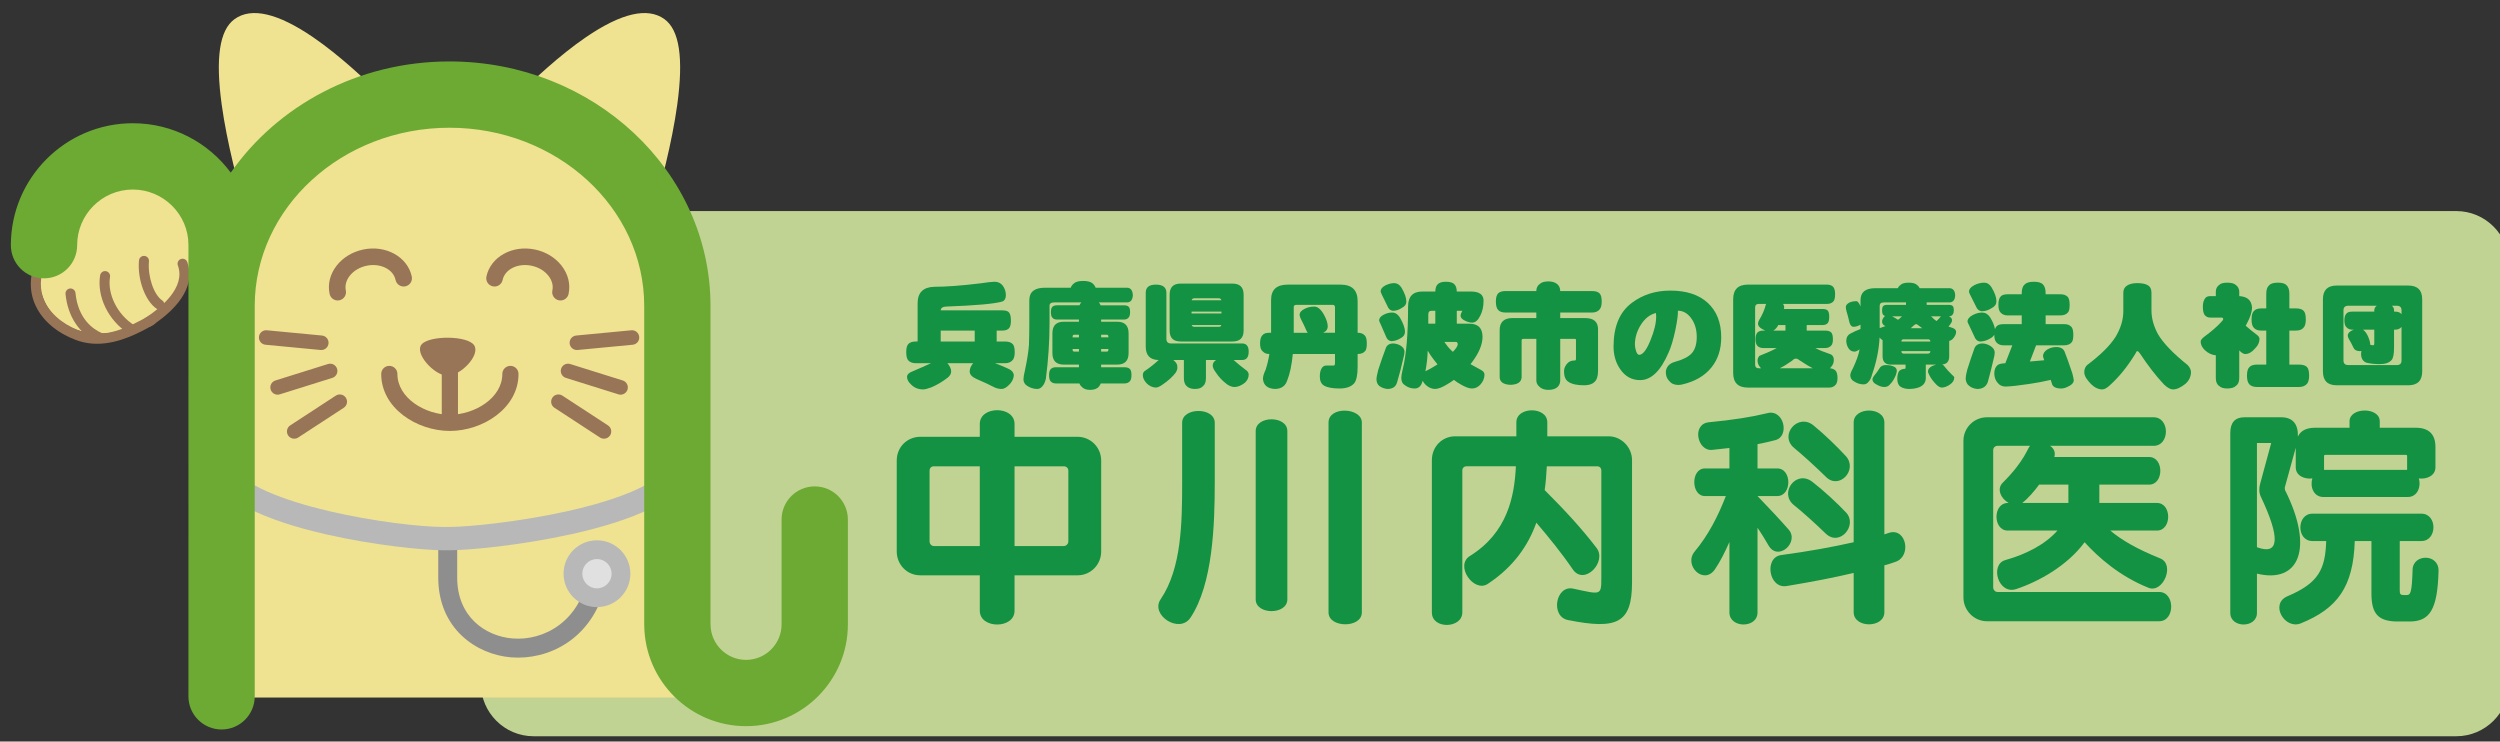 <?xml version="1.0" encoding="utf-8"?>
<!-- Generator: Adobe Illustrator 23.0.6, SVG Export Plug-In . SVG Version: 6.00 Build 0)  -->
<svg version="1.0" id="レイヤー_1" xmlns="http://www.w3.org/2000/svg" xmlns:xlink="http://www.w3.org/1999/xlink" x="0px"
	 y="0px" width="950px" height="281.773px" viewBox="0 0 950 281.773" enable-background="new 0 0 95 281.773"
	 xml:space="preserve">
<rect x="0" y="0" width="950" height="281.773" fill="#333333" stroke="none"/>
<path fill="#C1D392" d="M933.409,279.773H202.735c-11,0-20-9-20-20V100.208c0-11,9-20,20-20h730.674c11,0,20,9,20,20v159.565
	C953.409,270.773,944.409,279.773,933.409,279.773z"/>
<g id="ロゴ">
	<g id="顔">
		<g>
			<path fill="#EFE391" d="M196.957,36.055c5.584-5.572,15.528-14.953,25.629-21.87c13.451-9.206,23.507-11.538,29.882-6.923
				c5.726,4.134,7.324,14.784,4.881,32.557c-1.968,14.324-6.258,30.622-9.605,42.054L196.957,36.055z"/>
			<path fill="#EFE391" d="M93.86,81.869c-3.346-11.429-7.636-27.727-9.605-42.051c-2.438-17.773-0.842-28.423,4.883-32.557
				c6.379-4.614,16.433-2.282,29.882,6.92c10.101,6.92,20.043,16.302,25.627,21.874L93.86,81.869z"/>
			<path fill="#EFE391" d="M74.911,84.129c4.151,14.065-5.728,31.613-22.064,39.185c-16.333,7.573-32.941,2.312-37.089-11.757
				c-4.151-14.066,5.728-31.613,22.062-39.186C54.156,64.799,70.762,70.06,74.911,84.129z"/>
			<path fill="#EFE391" d="M265.762,101.735c0-26.783-38.349-65.76-85.657-65.76s-85.659,38.977-85.659,65.76l-0.169,1.004V265.07
				h180.921l-10.235-11.641v-150.69"/>
		</g>
		<g id="手">
			<path fill="#FFFFFF" stroke="#7D4E22" stroke-width="0.63" d="M32.499,94.186"/>
			<path fill="none" stroke="#7D4E22" stroke-width="3.81" stroke-linecap="round" stroke-linejoin="round" d="M32.499,94.186"/>
			<path fill="#997557" d="M36.865,130.632c-2.259,0-4.557-0.308-6.851-1.037c-2.802-0.891-12.268-4.489-16.457-13.393
				c-2.498-5.313-2.463-11.233,0.106-17.597c0.396-0.977,1.504-1.447,2.481-1.053c0.976,0.394,1.447,1.504,1.052,2.478
				c-2.156,5.34-2.219,10.236-0.194,14.549c2.807,5.966,9.158,9.792,14.165,11.386c8.813,2.796,17.742-1.597,25.423-5.94
				c0.916-0.517,2.077-0.192,2.594,0.722c0.518,0.918,0.195,2.08-0.72,2.594C53.659,126.057,45.566,130.632,36.865,130.632z"/>
			<path fill="#997557" d="M60.579,117.649c-0.368,0-0.737-0.106-1.065-0.328c-4.353-2.938-7.357-11.17-6.702-18.352
				c0.096-1.05,1.024-1.822,2.072-1.726c1.049,0.099,1.817,1.027,1.723,2.074c-0.527,5.741,1.829,12.681,5.038,14.851
				c0.873,0.587,1.103,1.769,0.514,2.644C61.791,117.358,61.189,117.649,60.579,117.649z"/>
			<path fill="#997557" d="M49.897,127.051c-0.353,0-0.706-0.096-1.024-0.302c-7.685-4.906-12.138-14.012-10.826-22.135
				c0.167-1.04,1.148-1.746,2.182-1.58c1.04,0.169,1.746,1.146,1.578,2.186c-1.058,6.562,2.774,14.268,9.116,18.319
				c0.888,0.566,1.143,1.746,0.58,2.63C51.14,126.739,50.525,127.051,49.897,127.051z"/>
			<path fill="#997557" d="M37.927,130.218c-0.255,0-0.514-0.046-0.762-0.159c-6.948-3.041-11.42-9.729-12.272-18.346
				c-0.103-1.047,0.662-1.981,1.709-2.084c1.043-0.106,1.979,0.659,2.082,1.709c0.974,9.865,6.688,13.778,10.009,15.228
				c0.962,0.424,1.401,1.547,0.981,2.511C39.36,129.794,38.663,130.218,37.927,130.218z"/>
			<path fill="#997557" d="M56.347,124.258c-0.621,0-1.232-0.308-1.597-0.864c-0.575-0.885-0.325-2.061,0.558-2.637
				c5.895-3.839,15.331-11.525,12.28-19.886c-0.361-0.987,0.146-2.08,1.135-2.441c0.991-0.361,2.082,0.149,2.443,1.133
				c2.933,8.036-1.961,16.696-13.781,24.388C57.064,124.159,56.705,124.258,56.347,124.258z"/>
		</g>
		<g id="ひげ">
			<path fill="#997557" d="M122.098,133.007c-0.089,0-0.179,0-0.267-0.01l-20.943-1.994c-1.519-0.142-2.63-1.494-2.486-3.008
				c0.142-1.52,1.492-2.64,3.01-2.491l20.943,1.994c1.521,0.146,2.63,1.494,2.486,3.015
				C124.706,131.94,123.505,133.007,122.098,133.007z"/>
			<path fill="#997557" d="M105.489,149.978c-1.174,0-2.264-0.759-2.635-1.941c-0.456-1.451,0.356-3.001,1.812-3.458l19.965-6.251
				c1.456-0.454,3.003,0.354,3.46,1.809c0.456,1.454-0.356,3.008-1.81,3.462l-19.965,6.254
				C106.04,149.935,105.764,149.978,105.489,149.978z"/>
			<path fill="#997557" d="M111.801,166.71c-0.901,0-1.784-0.434-2.314-1.249c-0.833-1.275-0.476-2.988,0.802-3.823l17.315-11.3
				c1.274-0.835,2.988-0.477,3.82,0.799c0.836,1.279,0.474,2.991-0.8,3.823l-17.317,11.303
				C112.843,166.571,112.318,166.71,111.801,166.71z"/>
			<path fill="#997557" d="M219.213,133.007c-1.404,0-2.61-1.066-2.744-2.494c-0.144-1.521,0.967-2.869,2.486-3.015l20.941-1.994
				c1.525-0.146,2.867,0.971,3.011,2.491c0.144,1.514-0.969,2.865-2.486,3.008l-20.944,1.994
				C219.388,133.007,219.302,133.007,219.213,133.007z"/>
			<path fill="#997557" d="M235.821,149.978c-0.273,0-0.552-0.043-0.825-0.129l-19.967-6.251c-1.454-0.457-2.266-2.007-1.809-3.462
				c0.456-1.454,2.003-2.266,3.46-1.809l19.965,6.251c1.454,0.457,2.266,2.007,1.81,3.458
				C238.083,149.219,236.995,149.978,235.821,149.978z"/>
			<path fill="#997557" d="M229.509,166.71c-0.517,0-1.042-0.139-1.507-0.447l-17.314-11.303c-1.279-0.831-1.637-2.544-0.805-3.823
				c0.834-1.275,2.549-1.633,3.824-0.799l17.314,11.3c1.277,0.835,1.636,2.547,0.802,3.823
				C231.294,166.276,230.411,166.71,229.509,166.71z"/>
		</g>
		<g id="目">
			<path fill="#997557" d="M128.325,114.178c-1.456,0-2.763-1.017-3.076-2.501c-0.788-3.727,0.174-7.553,2.71-10.78
				c2.403-3.057,5.969-5.214,10.036-6.075c8.61-1.822,16.896,2.786,18.478,10.259c0.358,1.699-0.729,3.372-2.433,3.73
				c-1.699,0.361-3.37-0.729-3.73-2.425c-0.861-4.078-5.802-6.503-11.011-5.403c-2.627,0.557-4.893,1.908-6.387,3.806
				c-1.361,1.732-1.895,3.717-1.497,5.585c0.358,1.706-0.73,3.372-2.432,3.733C128.76,114.154,128.54,114.178,128.325,114.178z"/>
			<path fill="#997557" d="M212.985,114.178c-0.217,0-0.437-0.023-0.654-0.07c-1.703-0.361-2.791-2.027-2.428-3.733
				c0.392-1.868-0.139-3.853-1.502-5.585c-1.491-1.898-3.761-3.253-6.387-3.806c-5.204-1.1-10.148,1.325-11.013,5.4
				c-0.359,1.699-2.031,2.786-3.73,2.428c-1.704-0.358-2.789-2.031-2.43-3.73c1.579-7.477,9.863-12.081,18.475-10.259
				c4.07,0.858,7.634,3.018,10.039,6.075c2.533,3.227,3.498,7.053,2.706,10.78C215.751,113.161,214.441,114.178,212.985,114.178z"/>
		</g>
		<g id="鼻口">
			<path fill="#997557" d="M180.188,131.221c2.437,3.76-5.23,11.664-10.209,11.551c-4.977-0.099-12.764-8.616-9.701-11.978
				C163.341,127.422,177.755,127.462,180.188,131.221z"/>
			<path fill="#997557" d="M170.951,163.755c-12.601,0-26.092-8.699-26.092-21.648c0-1.703,1.381-3.078,3.079-3.078
				c1.701,0,3.079,1.375,3.079,3.078c0,9.13,10.505,15.493,19.934,15.493c9.428,0,19.932-6.363,19.932-15.493
				c0-1.703,1.376-3.078,3.076-3.078c1.699,0,3.081,1.375,3.081,3.078C197.039,155.056,183.549,163.755,170.951,163.755z"/>
			<path fill="#997557" d="M170.951,161.549c-1.701,0-3.079-1.375-3.079-3.077v-26.455c0-1.696,1.378-3.074,3.079-3.074
				c1.698,0,3.079,1.378,3.079,3.074v26.455C174.03,160.174,172.652,161.549,170.951,161.549z"/>
		</g>
	</g>
	<g id="聴診器_1_">
		<g>
			<path fill="#8E8E8E" d="M196.872,249.901c-0.873,0-1.736-0.033-2.592-0.103c-13.365-1.063-27.748-11.005-27.748-30.327v-13.854
				h7.2v13.854c0,14.831,10.607,22.311,21.12,23.149c11.796,0.938,25.837-6.433,28.782-24.828l7.109,1.136
				C227.286,240.529,211.257,249.901,196.872,249.901z"/>
			<path fill="#B8B8B8" d="M170.573,209.105h-1.921c-7.634,0-26.601-1.885-44.862-6.075c-23.923-5.486-38.748-12.952-44.062-22.185
				l7.681-4.419c8.995,15.626,63.886,23.815,81.243,23.815h1.918c7.195,0,26.284-1.862,44.426-5.86
				c29.387-6.47,37.567-14.026,39.83-17.955l7.679,4.419c-5.314,9.232-20.656,16.699-45.604,22.195
				C197.911,207.221,178.376,209.105,170.573,209.105z"/>
			<g>
				<path fill="#B8B8B8" d="M239.538,218.003c0,7.013-5.683,12.697-12.696,12.697c-7.01,0-12.692-5.684-12.692-12.697
					c0-7.01,5.683-12.691,12.692-12.691C233.855,205.313,239.538,210.994,239.538,218.003z"/>
				<path fill="#E1E0E0" d="M232.407,218.003c0,3.074-2.491,5.569-5.565,5.569c-3.073,0-5.564-2.495-5.564-5.569
					c0-3.071,2.491-5.562,5.564-5.562C229.916,212.441,232.407,214.932,232.407,218.003z"/>
			</g>
		</g>
	</g>
	<g id="_xFF4E_">
		<path id="n" fill="#6CAA33" d="M87.683,65.607c17.72-25.425,48.347-42.26,83.113-42.26c54.695,0,99.195,41.677,99.195,92.9V236.66
			c0.012,0.199,0.017,0.394,0.017,0.596c0,7.44,6.052,13.496,13.496,13.496c7.442,0,13.496-6.056,13.496-13.496v-39.832
			c0-6.957,5.64-12.595,12.596-12.595s12.596,5.638,12.596,12.595v39.832c0,21.333-17.355,38.688-38.688,38.688
			c-21.183,0-38.445-17.11-38.689-38.238c-0.012-0.215-0.017-0.431-0.017-0.649v-120.81c0-37.334-33.196-67.707-74.002-67.707
			c-40.804,0-74,30.374-74,67.707v8.61v139.751c0,6.957-5.641,12.595-12.598,12.595s-12.596-5.638-12.596-12.595l0.008-150.375
			V93.06c0-11.551-9.484-21.036-21.146-21.036c-11.658,0-21.145,9.484-21.145,21.145c0,6.96-5.637,12.598-12.595,12.598
			c-6.957,0-12.598-5.638-12.598-12.598c0-25.551,20.789-46.338,46.338-46.338c15.241,0,28.77,7.377,37.219,18.767V65.607
			L87.683,65.607z"/>
	</g>
</g>
<g>
	<path fill="#139243" d="M409.494,218.619h-23.967v13.476c0,6.963-13.205,6.963-13.205,0v-13.476h-22.61
		c-5.155,0-8.954-4.161-8.954-9.045v-34.551c0-5.245,4.071-9.043,8.954-9.043h22.61v-4.884c0-6.967,13.205-6.967,13.205,0v4.884
		h23.967c4.793,0,8.954,3.89,8.954,9.043v34.551C418.448,214.546,414.468,218.619,409.494,218.619z M372.322,177.194h-17.456
		c-0.904,0-1.628,0.637-1.628,1.629v26.953c0,0.904,0.723,1.719,1.628,1.719h17.456V177.194z M405.967,178.823
		c0-0.992-0.815-1.629-1.72-1.629h-18.72v30.302h18.72c0.905,0,1.72-0.816,1.72-1.719V178.823z"/>
	<path fill="#139243" d="M452.383,234.717c-4.251,6.331-15.465-1.086-11.305-7.055c7.958-11.759,8.139-29.211,8.139-44.405v-22.616
		c0-5.965,12.391-5.965,12.391,0v22.616C461.608,199.445,460.884,221.968,452.383,234.717z M477.164,227.754V163.81
		c0-5.971,12.029-5.971,12.029,0v63.944C489.193,233.721,477.164,233.721,477.164,227.754z M504.84,232.729v-72.176
		c0-6.329,12.661-5.7,12.661,0v72.176C517.501,238.783,504.84,238.695,504.84,232.729z"/>
	<path fill="#139243" d="M595.842,235.621c-6.782-1.355-4.702-13.386,1.99-11.939c10.491,2.265,10.672,2.714,10.672-4.071v-40.788
		c0-0.992-0.633-1.629-1.628-1.629h-19.084c-0.181,3.074-0.361,5.971-0.814,9.047c7.416,7.416,13.928,14.38,19.716,21.978
		c4.071,5.333-4.702,14.47-9.043,8.137c-4.251-6.241-9.134-12.21-13.838-17.729c-3.075,8.596-8.592,16.735-18.45,23.247
		c-5.336,3.525-12.753-7.055-6.693-10.672c14.2-8.863,16.822-22.612,17.365-34.008h-18.722c-0.994,0-1.628,0.637-1.628,1.629v53.906
		c0,6.147-11.575,6.51-11.575,0v-57.886c0-5.245,4.07-9.043,8.772-9.043h23.334v-5.333c0-6.063,11.758-6.063,11.758,0v5.333h23.334
		c4.702,0,8.863,4.071,8.863,9.043v46.488C620.172,236.887,614.384,239.332,595.842,235.621z"/>
	<path fill="#139243" d="M672.014,207.223c-1.446-2.533-2.714-4.524-4.159-6.694v32.2c0,6.147-10.674,6.055-10.674,0v-26.772
		c-1.721,3.888-3.529,7.504-5.515,10.4c-4.253,6.147-12.031-1.537-7.689-6.782c5.157-6.151,8.862-13.386,11.846-21.076h-7.96
		c-5.333,0-5.426-10.492,0-10.492h9.318v-7.772c-2.17,0.269-4.253,0.451-6.6,0.723c-5.612,0.537-7.782-9.768-1.271-10.49
		c9.319-0.91,16.28-1.994,22.161-3.441c6.419-1.81,8.774,8.774,3.164,10.222c-2.347,0.631-4.43,1.084-6.78,1.539v9.219h7.504
		c5.612,0,5.612,10.492,0,10.492h-7.504c4.521,4.704,8.774,9.229,11.845,12.757C683.865,206.049,675.632,213.552,672.014,207.223z
		 M716.062,214.819v17.816c0,6.149-11.669,6.149-11.669,0v-14.921c-7.235,1.72-15.557,3.343-25.418,4.976
		c-6.872,1.173-8.682-10.853-2.17-11.761c10.765-1.449,19.535-3.07,27.587-4.88v-45.496c0-6.061,11.669-6.061,11.669,0v42.509
		c0.723-0.182,1.173-0.455,1.897-0.631c6.512-1.902,8.594,9.131,2.17,11.121C718.771,214.005,717.598,214.458,716.062,214.819z
		 M693.809,202.794c-4.43-4.255-8.41-7.87-12.115-10.853c-5.789-4.616,0.812-13.572,6.962-8.868
		c4.253,3.255,9.318,7.959,12.843,11.671C706.02,199.537,699.147,207.858,693.809,202.794z M693.902,181.262
		c-4.249-4.155-8.322-7.864-12.121-11.029c-5.876-4.888,1.448-13.386,7.324-8.594c4.434,3.618,9.044,8.139,12.3,11.667
		C706.109,178.46,698.966,186.241,693.902,181.262z"/>
	<path fill="#139243" d="M816.558,223.413c-10.941-4.341-19.173-11.576-24.414-17.364c-6.425,8.77-17.277,14.921-26.049,17.814
		c-6.785,2.171-10.04-9.316-4.072-11.033c7.779-2.171,15.102-5.881,19.805-11.214h-18.9c-5.7,0-5.788-10.761,0.362-10.492
		c-2.806-1.539-4.792-5.247-2.172-7.778c8.322-8.231,9.495-13.384,10.311-13.929h-12.392c-0.9,0-1.624,0.725-1.624,1.629v52.096
		c0,0.996,0.724,1.808,1.624,1.808h61.412c6.15,0,6.15,11.127,0,11.127h-65.393c-5.065,0-8.951-4.253-8.951-9.045v-59.603
		c0-4.704,3.886-8.865,8.951-8.865h63.31c6.243,0,6.243,10.853,0,10.853h-39.341c1.355,0.906,2.171,2.353,1.629,4.249h35.997
		c5.696,0,5.696,10.494,0,10.494h-18.906v6.965h21.892c5.696,0,5.696,10.492,0,10.492h-17.726
		c4.248,3.616,10.398,7.143,18.988,10.584C826.599,214.546,821.984,225.399,816.558,223.413z M785.992,184.158h-11.126
		c-1.721,2.355-4.253,5.337-6.424,6.965h17.55V184.158z"/>
	<path fill="#139243" d="M919.142,181.809c0.992,2.982-0.456,7.051-4.161,7.051H882.87c-3.793,0-5.153-4.069-4.156-7.051
		c-2.985,0.363-6.334-0.996-6.334-4.253v-7.416l-4.157,15.102c0,0.273,0,0.723,0.088,0.998
		c11.126,22.155,5.339,35.633-10.672,31.745v14.923c0,5.874-10.129,5.874-10.129,0v-68.376c0-3.98,1.809-5.971,5.425-5.971h13.929
		c4.523,0,6.512,2.804,6.332,7.329c1.084-2.263,3.255-3.347,6.604-3.347h13.023v-2.443c0-5.426,11.484-5.52,11.484,0v2.443h13.655
		c4.977,0,7.509,2.439,7.509,7.325v7.686C925.472,180.813,922.127,182.172,919.142,181.809z M857.639,168.331v39.615
		c8.503,3.169,8.953-3.437,1.448-19.263c-0.725-1.539-0.632-3.349-0.27-4.704l4.248-15.649H857.639z M916.065,236.164h-4.068
		c-8.051,0.18-10.853-2.533-10.853-10.672v-19.896h-6.335c-0.538,17.545-6.689,25.684-20.528,31.292
		c-6.15,2.445-11.846-7.415-5.065-10.312c12.03-5.065,14.378-10.398,14.74-20.98h-5.242c-6.15,0-6.061-10.4,0-10.4h41.419
		c6.149,0,6.061,10.4,0,10.4h-8.229v18.904c0,1.172,0.27,1.623,1.448,1.623h1.085c1.54,0,2.078-0.631,2.35-9.674
		c0.182-6.059,10.043-6.151,9.858,0.541C926.283,231.735,923.212,235.983,916.065,236.164z M914.707,173.127
		c0-0.092-0.269-0.275-0.363-0.275h-30.838c-0.088,0-0.363,0.182-0.363,0.275v5.425h31.563V173.127z"/>
</g>
<g>
	<path fill="#139243" d="M377.905,107.064c1.339,0,2.387,0.495,3.145,1.483c0.785,1.076,1.178,2.287,1.178,3.626
		c0,1.253-0.451,2.052-1.353,2.401c-2.912,0.872-10.03,1.513-21.354,1.922c-1.311,0.058-1.994,0.539-2.053,1.441h23.407
		c1.309,0,2.169,0.276,2.576,0.828c0.465,0.583,0.697,1.589,0.697,3.014c0,1.281-0.189,2.199-0.567,2.752
		c-0.495,0.728-1.398,1.092-2.707,1.092h-2.14v4.149h3.188c1.31,0,2.271,0.321,2.882,0.958c0.524,0.497,0.786,1.515,0.786,3.059
		c0,1.309-0.218,2.271-0.654,2.882c-0.67,0.902-1.674,1.355-3.013,1.355h-3.799c1.6,0.581,3.188,1.237,4.76,1.964
		c1.484,0.611,2.271,1.469,2.358,2.575c-0.029,1.106-0.509,2.213-1.441,3.319c-1.193,1.281-2.243,1.922-3.144,1.922
		c-0.874,0-1.733-0.174-2.576-0.525c-1.951-1.018-4.323-2.122-7.119-3.319c-1.658-0.755-2.488-1.702-2.488-2.838
		c0.028-0.96,0.393-1.906,1.091-2.838c0.088-0.088,0.175-0.174,0.262-0.261H360c0.058,0.058,0.132,0.13,0.22,0.217
		c0.815,1.078,1.223,2.038,1.223,2.882c0,0.902-0.466,1.72-1.397,2.445c-1.893,1.455-3.901,2.65-6.027,3.581
		c-1.485,0.553-2.562,0.83-3.232,0.83c-1.805,0-3.304-0.597-4.497-1.79c-1.077-0.96-1.615-1.952-1.615-2.97
		c0-0.902,0.728-1.615,2.183-2.139c2.532-1.078,4.831-2.096,6.899-3.057h-5.72c-1.223,0-2.168-0.335-2.839-1.006
		c-0.553-0.551-0.83-1.629-0.83-3.231c0-1.513,0.277-2.547,0.83-3.101c0.612-0.611,1.558-0.916,2.839-0.916h0.656v-14.499
		c0-4.077,2.109-6.173,6.332-6.289c4.454,0,10.29-0.437,17.51-1.309C375.269,107.267,377.06,107.064,377.905,107.064z
		 M357.468,129.772h12.926v-4.149h-12.926V129.772z"/>
	<path fill="#139243" d="M411.618,106.758c1.6,0,2.765,0.293,3.493,0.874c0.581,0.465,0.989,1.034,1.223,1.703h12.052
		c1.309,0.086,2.008,1.032,2.095,2.838c-0.087,1.745-0.787,2.663-2.095,2.75h-10.83c0.291,0.321,0.524,0.685,0.698,1.092h8.865
		c0.844,0,1.441,0.188,1.791,0.567c0.349,0.321,0.523,0.99,0.523,2.01c0,0.872-0.145,1.513-0.436,1.92
		c-0.408,0.611-1.034,0.918-1.878,0.918h-8.69v0.828h6.114c2.882,0,4.323,1.471,4.323,4.411v7.512c0,2.912-1.441,4.367-4.323,4.367
		h-6.114v1.004h8.865c0.961,0,1.661,0.233,2.096,0.697c0.378,0.381,0.568,1.152,0.568,2.315c0,0.96-0.16,1.673-0.482,2.14
		c-0.465,0.669-1.193,1.006-2.183,1.006h-8.995c-0.175,0.435-0.408,0.828-0.698,1.178c-0.672,0.842-1.807,1.265-3.406,1.265
		c-1.398,0-2.461-0.407-3.189-1.223c-0.408-0.349-0.684-0.756-0.83-1.221h-8.909c-0.844,0-1.499-0.251-1.964-0.744
		c-0.437-0.437-0.655-1.239-0.655-2.403c0-1.163,0.218-1.934,0.655-2.315c0.437-0.465,1.091-0.697,1.964-0.697h8.734v-1.004h-5.764
		c-2.882,0-4.323-1.455-4.323-4.367v-7.512c0-2.94,1.441-4.411,4.323-4.411h5.764v-0.828h-8.341c-0.785,0-1.368-0.233-1.746-0.699
		c-0.379-0.377-0.568-1.09-0.568-2.139c0-0.99,0.189-1.66,0.568-2.01c0.349-0.379,0.931-0.567,1.746-0.567h8.56
		c0.146-0.437,0.378-0.802,0.698-1.092H400.57c-1.165,0-1.748,0.423-1.748,1.267v6.812c0,6.812-0.465,13.799-1.397,20.96
		c-0.291,1.223-0.698,2.125-1.223,2.708c-0.582,0.758-1.267,1.136-2.052,1.136c-1.311,0-2.561-0.379-3.756-1.136
		c-0.989-0.609-1.484-1.457-1.484-2.531c0-0.73,0.188-1.864,0.568-3.407c0.844-3.958,1.352-7.205,1.527-9.736
		c0.088-2.68,0.131-5.343,0.131-7.993v-8.907c0-3.175,1.979-4.76,5.94-4.76h9.781c0.264-0.669,0.699-1.239,1.311-1.703
		C408.837,107.05,409.986,106.758,411.618,106.758z M407.599,128.199h2.402v-1.004h-1.747c-0.437,0-0.655,0.217-0.655,0.653V128.199
		z M410.001,133.614v-1.004h-2.402v0.349c0,0.437,0.219,0.655,0.655,0.655H410.001z M418.429,127.195v1.004h2.751v-0.351
		c0-0.437-0.218-0.653-0.654-0.653H418.429z M420.525,133.614c0.437,0,0.654-0.218,0.654-0.655v-0.349h-2.751v1.004H420.525z"/>
	<path fill="#139243" d="M439.215,108.156c2.679,0,4.017,1.032,4.017,3.099v17.511c0,1.164,0.582,1.748,1.748,1.748h27.03
		c1.659,0,2.489,1.034,2.489,3.1c0,2.125-0.83,3.187-2.489,3.187h-3.232c1.311,1.197,2.824,2.431,4.542,3.714
		c0.786,0.493,1.179,1.12,1.179,1.876c0,1.134-0.48,2.152-1.441,3.056c-1.397,1.076-2.723,1.616-3.974,1.616
		c-0.873,0-1.819-0.349-2.838-1.046c-1.806-1.369-3.247-2.91-4.323-4.63c-0.727-0.96-1.092-1.792-1.092-2.487
		c0-0.848,0.423-1.543,1.267-2.098h-3.843v6.812c0,1.485-0.364,2.517-1.091,3.1c-0.64,0.728-1.673,1.092-3.1,1.092
		c-1.368,0-2.417-0.365-3.145-1.092c-0.697-0.611-1.047-1.645-1.047-3.1v-6.812h-4.017c1.077,0.846,1.586,1.703,1.528,2.577
		c0.087,0.728-0.13,1.485-0.655,2.271c-1.194,1.571-2.868,3.084-5.022,4.542c-1.019,0.699-1.848,1.062-2.489,1.09
		c-1.31-0.058-2.488-0.611-3.537-1.657c-0.96-1.08-1.426-2.098-1.397-3.058c-0.029-0.551,0.145-1.032,0.524-1.441
		c2.124-1.425,3.944-2.868,5.458-4.323c-3.26-0.058-4.89-1.76-4.89-5.109v-20.437C435.373,109.189,436.653,108.156,439.215,108.156z
		 M448.647,107.762h19.695c2.823,0,4.236,1.413,4.236,4.237v13.625c0,2.766-1.413,4.149-4.236,4.149h-19.695
		c-2.794,0-4.192-1.383-4.192-4.149v-13.625C444.455,109.175,445.853,107.762,448.647,107.762z M452.797,119.116h11.354v-0.698
		h-11.354V119.116z M452.84,114.095h11.267c-0.087-0.497-0.408-0.744-0.961-0.744h-9.257
		C453.305,113.351,452.956,113.598,452.84,114.095z M463.145,124.182c0.582,0,0.902-0.22,0.961-0.655H452.84
		c0.116,0.435,0.466,0.655,1.048,0.655H463.145z"/>
	<path fill="#139243" d="M489.346,108.156h20.088c4.308,0,6.463,2.094,6.463,6.287v12.009c1.163,0,2.008,0.291,2.533,0.872
		c0.638,0.437,0.959,1.499,0.959,3.189c0,1.339-0.173,2.255-0.523,2.752c-0.611,0.844-1.601,1.265-2.969,1.265v4.848
		c0,3.173-0.453,5.283-1.355,6.333c-1.163,1.279-2.998,1.92-5.501,1.92c-2.68,0-4.645-0.365-5.896-1.092
		c-1.076-0.639-1.615-1.806-1.615-3.493c0-1.543,0.321-2.692,0.961-3.451c0.35-0.463,0.917-0.696,1.703-0.696h2.621
		c0.32,0,0.48-0.293,0.48-0.874v-3.495h-16.027c-0.408,4.165-1.106,7.484-2.095,9.959c-0.698,2.211-2.287,3.317-4.76,3.317
		c-2.795-0.146-4.294-1.427-4.498-3.844c0-0.872,0.335-2.008,1.005-3.405c0.64-1.95,1.12-3.96,1.441-6.027
		c-1.077,0-1.906-0.319-2.489-0.962c-0.699-0.523-1.048-1.541-1.048-3.054c0-1.601,0.35-2.694,1.048-3.275
		c0.466-0.525,1.296-0.786,2.489-0.786h0.655c0-0.233,0-0.453,0-0.656v-11.879C483.015,110.077,485.124,108.156,489.346,108.156z
		 M491.617,126.453h5.327c-0.203-0.233-0.364-0.495-0.48-0.788c-0.729-1.657-1.426-3.113-2.095-4.365
		c-0.292-0.583-0.466-1.122-0.524-1.615c0-0.934,0.654-1.72,1.965-2.359c1.076-0.553,2.285-0.83,3.625-0.83
		c1.281,0,2.502,1.032,3.668,3.1c0.931,1.688,1.411,3.159,1.441,4.411c0,1.046-0.51,1.82-1.528,2.313
		c-0.088,0.06-0.174,0.102-0.263,0.132h4.542v-9.606c0-0.669-0.277-1.006-0.829-1.006h-13.8c-0.699,0-1.048,0.276-1.048,0.83v9.127
		C491.617,126.03,491.617,126.249,491.617,126.453z"/>
	<path fill="#139243" d="M529.303,130.514c0.988,0,1.964,0.276,2.925,0.83c0.99,0.639,1.484,1.397,1.484,2.271
		c0,0.669-0.174,1.615-0.524,2.838c-0.553,2.564-1.325,5.532-2.314,8.909c-0.495,1.629-1.718,2.445-3.669,2.445
		c-1.164-0.116-2.183-0.497-3.056-1.136c-0.699-0.583-1.063-1.425-1.091-2.531c0-0.64,0.219-1.82,0.656-3.538
		c0.873-2.738,1.819-5.459,2.838-8.165C526.93,131.213,527.846,130.572,529.303,130.514z M528.997,118.765
		c1.164,0,2.14,0.613,2.926,1.836c1.31,2.213,1.965,4.047,1.965,5.502c0,1.048-0.539,1.85-1.615,2.403
		c-1.223,0.755-2.432,1.134-3.625,1.134c-0.991-0.146-1.675-0.802-2.053-1.964c-0.757-1.748-1.397-3.217-1.921-4.411
		c-0.35-0.669-0.553-1.164-0.611-1.485c0-0.844,0.568-1.571,1.703-2.183C526.842,119.043,527.92,118.765,528.997,118.765z
		 M529.827,107.587c1.076,0,1.994,0.581,2.751,1.748c1.223,2.095,1.834,3.842,1.834,5.239c0,1.05-0.538,1.836-1.616,2.359
		c-1.134,0.786-2.3,1.178-3.492,1.178c-0.99-0.116-1.69-0.728-2.097-1.834c-0.815-1.63-1.484-2.998-2.008-4.105
		c-0.321-0.64-0.509-1.106-0.567-1.399c0-0.9,0.595-1.673,1.79-2.313C527.585,107.878,528.72,107.587,529.827,107.587z
		 M558.867,110.774c3.259,0,4.89,1.164,4.89,3.493c0,2.126-0.408,4.004-1.223,5.634c-0.845,1.748-1.85,2.652-3.013,2.708
		c-1.048,0-2.125-0.319-3.231-0.96c-0.845-0.495-1.268-1.034-1.268-1.615c0-0.525,0.219-1.164,0.656-1.922h-2.096v4.89h4.761
		c3.347,0,5.022,1.676,5.022,5.025c0,2.852-1.34,6.069-4.017,9.65c-0.175,0.259-0.365,0.493-0.568,0.696
		c1.252,0.73,2.621,1.485,4.106,2.273c0.814,0.437,1.223,1.018,1.223,1.746c-0.03,1.367-0.54,2.605-1.529,3.712
		c-0.931,1.02-2.008,1.529-3.231,1.529c-1.078,0-2.489-0.509-4.236-1.529c-0.903-0.495-1.776-1.078-2.621-1.748
		c-0.816,0.613-1.658,1.164-2.532,1.662c-1.922,1.192-3.493,1.79-4.716,1.79c-1.397-0.058-2.65-0.669-3.756-1.836
		c-0.378-0.407-0.655-0.828-0.829-1.265c-0.059,0.174-0.117,0.319-0.175,0.437c-0.524,1.66-1.499,2.489-2.926,2.489
		c-1.34,0-2.532-0.393-3.581-1.178c-0.99-0.553-1.485-1.499-1.485-2.84c0-0.728,0.189-1.862,0.568-3.405
		c1.339-5.385,2.009-13.29,2.009-23.712c0-3.814,1.804-5.722,5.414-5.722h4.934c0.029-1.251,0.321-2.152,0.873-2.706
		c0.582-0.669,1.631-1.004,3.145-1.004c1.571,0,2.648,0.319,3.232,0.96c0.581,0.581,0.888,1.499,0.916,2.75H558.867z
		 M541.661,141.082c1.687-0.844,3.216-1.718,4.585-2.62c-0.495-0.613-0.976-1.223-1.442-1.836c-0.844-1.076-1.6-2.199-2.27-3.361
		c-0.059,1.513-0.146,2.766-0.263,3.754C542.098,138.532,541.893,139.887,541.661,141.082z M542.753,123.002h2.664v-4.89h-1.571
		c-0.728,0-1.092,0.467-1.092,1.397C542.753,120.731,542.753,121.895,542.753,123.002z M548.867,129.944
		c0.844,1.283,1.702,2.331,2.576,3.145c0.202,0.204,0.421,0.409,0.654,0.613c1.223-1.283,1.834-2.229,1.834-2.838
		c0-0.613-0.218-0.92-0.654-0.92H548.867z"/>
	<path fill="#139243" d="M572.098,110.6h11.703c0-1.164,0.436-2.066,1.311-2.708c0.727-0.639,1.818-0.96,3.274-0.96
		c1.368,0,2.46,0.321,3.275,0.96c0.816,0.641,1.224,1.543,1.224,2.708h12.096c1.338,0,2.284,0.292,2.838,0.874
		c0.552,0.525,0.83,1.557,0.83,3.101c0,1.309-0.234,2.273-0.698,2.882c-0.641,0.872-1.631,1.309-2.969,1.309h-12.096v2.098h9.432
		c3.29,0,4.934,1.413,4.934,4.235v15.851c0,2.01-0.452,3.405-1.354,4.193c-0.844,0.844-2.155,1.267-3.929,1.267
		c-2.737,0-4.746-0.453-6.027-1.355c-1.077-0.728-1.615-2.038-1.615-3.93c0-1.193,0.465-2.255,1.397-3.189
		c0.611-0.639,1.528-0.96,2.751-0.96c0.262,0,0.393-0.233,0.393-0.697v-7.163c0-0.232-0.188-0.349-0.566-0.349h-5.415v15.723
		c0,0.958-0.278,1.745-0.831,2.357c-0.757,0.872-1.979,1.309-3.668,1.309c-1.543,0-2.722-0.437-3.538-1.309
		c-0.698-0.611-1.047-1.399-1.047-2.357v-15.723h-5.023c-0.378,0-0.567,0.235-0.567,0.699v13.973
		c-0.146,1.774-1.543,2.708-4.192,2.796c-2.65-0.088-4.034-1.022-4.149-2.796v-17.992c0-3.056,1.629-4.584,4.89-4.584h9.04v-2.098
		h-11.703c-1.224,0-2.14-0.303-2.752-0.916c-0.611-0.609-0.917-1.702-0.917-3.275c0-1.513,0.306-2.562,0.917-3.145
		C569.929,110.878,570.846,110.6,572.098,110.6z"/>
	<path fill="#139243" d="M654.063,128.199c0,4.569-1.253,8.397-3.756,11.486c-2.59,3.171-6.287,5.311-11.091,6.418
		c-0.466,0.116-0.977,0.174-1.529,0.174c-1.484,0-2.635-0.523-3.449-1.571c-0.815-0.844-1.223-1.95-1.223-3.319
		c0-0.786,0.291-1.573,0.873-2.359c0.611-0.697,1.427-1.192,2.446-1.485c3.114-0.842,5.298-1.948,6.55-3.319
		c1.251-1.425,1.878-3.493,1.878-6.197c0-2.886-0.742-5.301-2.227-7.251c-1.369-1.804-3.013-2.708-4.934-2.708
		c0.086,1.311-0.235,3.756-0.961,7.337c-0.816,3.754-1.674,6.608-2.576,8.558c-2.998,6.987-6.609,10.48-10.831,10.48
		c-3.144,0-5.662-1.383-7.554-4.149c-1.688-2.445-2.532-5.327-2.532-8.644c0-7.598,2.329-13.132,6.987-16.595
		c4.105-3.085,8.966-4.628,14.585-4.628c6.084,0,10.815,1.543,14.193,4.628C652.344,118.198,654.063,122.579,654.063,128.199z
		 M629.259,118.941c-2.27,0.553-4.178,2.038-5.72,4.453c-1.514,2.389-2.272,4.906-2.272,7.556c0,0.755,0.147,1.571,0.437,2.445
		c0.321,0.96,0.713,1.441,1.18,1.441c1.369,0,2.795-1.836,4.28-5.501c1.455-3.523,2.184-6.552,2.184-9.085
		C629.347,119.757,629.317,119.32,629.259,118.941z"/>
	<path fill="#139243" d="M694.238,108.156c1.017,0,1.804,0.275,2.357,0.828c0.496,0.553,0.742,1.499,0.742,2.838
		c0,1.427-0.234,2.345-0.699,2.752c-0.524,0.611-1.326,0.916-2.401,0.916h-16.682c0.263,0.351,0.407,0.744,0.437,1.18
		c0,0.202-0.03,0.453-0.088,0.742h14.586c1.019,0,1.703,0.204,2.052,0.613c0.378,0.437,0.568,1.207,0.568,2.313
		c0,1.078-0.16,1.85-0.48,2.315c-0.409,0.583-1.121,0.874-2.14,0.874h-5.94v2.096h6.944c1.106,0,1.893,0.23,2.359,0.697
		c0.436,0.467,0.654,1.339,0.654,2.62c0,1.02-0.175,1.764-0.524,2.227c-0.553,0.73-1.383,1.092-2.489,1.092h-3.668
		c1.339,0.729,3.333,1.543,5.983,2.445c0.699,0.409,1.048,1.106,1.048,2.096c0,1.048-0.379,1.964-1.135,2.752
		c-0.146,0.174-0.263,0.305-0.35,0.393c0.902,0.058,1.615,0.349,2.14,0.874c0.494,0.583,0.742,1.513,0.742,2.794
		c0,1.164-0.219,2.01-0.656,2.533c-0.611,0.758-1.441,1.134-2.488,1.134h-30.917c-3.728,0-5.59-1.864-5.59-5.588v-27.949
		c0-3.726,1.862-5.588,5.59-5.588H694.238z M669.216,139.945c-0.146-0.116-0.276-0.261-0.393-0.437
		c-0.641-0.756-0.961-1.599-0.961-2.533c0-0.581,0.233-1.164,0.698-1.746c2.883-1.134,5.08-2.124,6.594-2.97h-5.022
		c-0.99,0-1.746-0.261-2.271-0.786c-0.495-0.467-0.742-1.311-0.742-2.533c0-1.281,0.247-2.152,0.742-2.62
		c0.466-0.467,1.223-0.697,2.271-0.697h0.656c-0.408-0.176-0.859-0.409-1.354-0.7c-0.932-0.583-1.397-1.223-1.397-1.922
		c0.028-0.437,0.144-0.844,0.35-1.223c1.251-2.008,2.154-4.105,2.706-6.289h-2.706c-0.961,0-1.442,0.453-1.442,1.357v21.702
		c0,0.932,0.481,1.397,1.442,1.397H669.216z M678.473,125.623v-2.096h-2.751c-0.059,0.144-0.131,0.291-0.219,0.435
		c-0.496,0.786-1.048,1.339-1.659,1.662H678.473z M688.866,139.945c-1.135-0.553-2.78-1.543-4.934-2.97
		c-0.582-0.465-1.063-0.697-1.441-0.697c-0.524,0-1.02,0.262-1.484,0.786c-1.864,1.309-3.436,2.271-4.717,2.882H688.866z"/>
	<path fill="#139243" d="M725.286,107.413c1.484,0,2.532,0.277,3.144,0.83c0.466,0.349,0.815,0.772,1.049,1.265h11.397
		c1.309,0.09,2.008,0.976,2.095,2.666c-0.059,1.745-0.756,2.663-2.095,2.75h-8.777c0.028,0.118,0.043,0.235,0.043,0.351v0.567h8.385
		c0.699,0,1.194,0.146,1.484,0.437c0.291,0.26,0.437,0.814,0.437,1.66c0,0.667-0.13,1.178-0.393,1.527
		c-0.321,0.497-0.83,0.744-1.528,0.744c0.058,0,0.101,0.014,0.131,0.042c0.756,0.381,1.12,0.83,1.091,1.355
		c0.058,0.349-0.029,0.697-0.261,1.048c-0.322,0.523-0.67,1.004-1.049,1.441c0.553,0.204,1.15,0.409,1.791,0.611
		c0.727,0.349,1.092,0.816,1.092,1.397c0,0.728-0.321,1.499-0.961,2.315c-0.466,0.611-1.019,0.99-1.659,1.134v5.808
		c0,1.98-0.902,3.028-2.708,3.145c0.232,0.088,0.437,0.217,0.611,0.395c1.019,1.309,2.096,2.503,3.232,3.58
		c0.495,0.377,0.757,0.697,0.786,0.96c0,1.018-0.539,1.906-1.615,2.664c-1.019,0.728-2.052,1.12-3.1,1.178
		c-0.64-0.028-1.325-0.391-2.052-1.09c-1.194-1.223-2.052-2.345-2.576-3.361c-0.437-0.816-0.655-1.385-0.655-1.706
		c0-0.844,0.568-1.543,1.704-2.096c0.494-0.202,0.961-0.363,1.398-0.479h-3.931v5.413c-0.203,2.417-2.242,3.698-6.113,3.844
		c-1.485,0-2.65-0.291-3.495-0.874c-0.815-0.523-1.222-1.515-1.222-2.97c0-1.192,0.233-2.183,0.698-2.968
		c0.523-0.523,1.281-0.816,2.271-0.874c0.116,0,0.174-0.188,0.174-0.567v-1.004h-5.59c-2.096,0-3.144-1.062-3.144-3.189v-6.113
		c-0.408-0.204-0.787-0.539-1.135-1.004c-0.234,4.63-1.195,9.344-2.882,14.148c-0.293,1.164-0.699,2.024-1.224,2.577
		c-0.523,0.726-1.179,1.092-1.964,1.092c-1.252,0-2.446-0.367-3.582-1.092c-0.99-0.553-1.484-1.355-1.484-2.403
		c0-0.551,0.334-1.425,1.004-2.62c1.369-2.912,2.212-5.313,2.533-7.205c-0.787,0.581-1.442,0.874-1.965,0.874
		c-0.933-0.028-1.659-0.421-2.184-1.178c-0.583-0.846-0.888-1.836-0.918-2.97c0.03-1.311,0.611-2.243,1.747-2.796
		c1.077-0.583,2.301-1.136,3.669-1.66v-1.66c-0.816,0.525-1.703,0.802-2.664,0.832c-0.757-0.03-1.281-0.627-1.572-1.792
		c-0.35-1.571-0.714-2.954-1.091-4.149c-0.146-0.523-0.233-1.046-0.262-1.571c0-0.64,0.451-1.207,1.354-1.702
		c0.786-0.351,1.673-0.525,2.665-0.525c0.523,0,1.048,0.669,1.571,2.008v-2.357c0-3.059,1.863-4.588,5.59-4.588h8.602
		c0.204-0.493,0.553-0.916,1.048-1.265C722.811,107.69,723.83,107.413,725.286,107.413z M716.595,138.721
		c1.253,0,2.301,0.204,3.145,0.613c0.699,0.321,1.048,0.86,1.048,1.615c0,0.291-0.117,0.802-0.349,1.529
		c-0.669,1.599-1.369,2.734-2.096,3.405c-0.553,0.786-1.325,1.179-2.315,1.179c-0.99-0.028-1.98-0.349-2.968-0.96
		c-1.02-0.495-1.529-1.148-1.529-1.964c0-0.321,0.189-0.742,0.567-1.267c0.903-1.106,1.573-2.024,2.009-2.752
		C714.601,139.188,715.431,138.721,716.595,138.721z M714.282,124.661c0.786-0.233,1.513-0.479,2.184-0.744
		c-0.088-0.056-0.204-0.114-0.35-0.172c-0.612-0.379-0.918-0.874-0.918-1.487c0-0.551,0.189-1.09,0.568-1.613
		c0.174-0.235,0.364-0.423,0.567-0.567c-0.291-0.088-0.524-0.22-0.698-0.393c-0.292-0.321-0.437-0.902-0.437-1.748
		c0-0.814,0.145-1.367,0.437-1.66c0.291-0.291,0.786-0.437,1.485-0.437h7.161v-0.567c0-0.116,0-0.233,0-0.351h-8.427
		c-1.049,0-1.573,0.423-1.573,1.267V124.661z M718.998,120.208c0.757,0.379,1.499,0.816,2.227,1.309
		c0.437-0.261,0.786-0.551,1.048-0.872c0.175-0.148,0.335-0.291,0.48-0.437H718.998z M722.534,129.772h11.005
		c0-0.553-0.307-0.832-0.918-0.832h-9.258C722.811,128.94,722.534,129.219,722.534,129.772z M732.621,134.356
		c0.611,0,0.918-0.305,0.918-0.918h-11.005c0,0.613,0.277,0.918,0.83,0.918H732.621z M726.073,124.705h4.365
		c-0.495-0.379-1.004-0.756-1.527-1.136c-0.292-0.261-0.554-0.393-0.787-0.393c-0.174,0-0.393,0.104-0.654,0.307
		C726.974,123.918,726.508,124.326,726.073,124.705z M735.897,121.998c0.611-0.581,1.164-1.179,1.658-1.79h-3.755
		c0.174,0.146,0.334,0.289,0.481,0.437C734.718,121.14,735.256,121.589,735.897,121.998z"/>
	<path fill="#139243" d="M753.234,130.514c1.048,0,2.096,0.321,3.144,0.96c1.077,0.699,1.616,1.527,1.616,2.489
		c0,0.641-0.16,1.543-0.48,2.708c-0.554,2.445-1.268,5.269-2.141,8.472c-0.611,1.774-1.965,2.664-4.06,2.664
		c-1.223-0.116-2.272-0.539-3.145-1.267c-0.758-0.611-1.164-1.529-1.223-2.752c0-0.581,0.203-1.688,0.611-3.317
		c0.815-2.591,1.673-5.155,2.576-7.688C750.54,131.327,751.574,130.572,753.234,130.514z M753.234,118.765
		c1.164,0,2.155,0.583,2.969,1.748c1.076,1.778,1.704,3.291,1.877,4.542c0.174-0.493,0.408-0.872,0.699-1.136
		c0.495-0.493,1.339-0.742,2.533-0.742h6.943v-3.319h-5.371c-1.048,0-1.893-0.319-2.532-0.96c-0.641-0.551-0.961-1.571-0.961-3.056
		c0-1.63,0.32-2.722,0.961-3.275c0.494-0.495,1.339-0.744,2.532-0.744h5.371v-0.393c0-1.541,0.35-2.634,1.048-3.273
		c0.669-0.729,1.848-1.092,3.537-1.092c1.718,0,2.883,0.349,3.494,1.046c0.669,0.671,1.004,1.778,1.004,3.319v0.393h5.59
		c1.164,0,2.037,0.278,2.62,0.83c0.611,0.437,0.916,1.501,0.916,3.189c0,1.339-0.175,2.255-0.523,2.752
		c-0.641,0.844-1.645,1.265-3.013,1.265h-5.59v3.319h7.031c1.164,0,2.009,0.277,2.531,0.832c0.641,0.435,0.962,1.499,0.962,3.187
		c0,1.339-0.175,2.257-0.524,2.75c-0.611,0.846-1.601,1.269-2.969,1.269h-10.654l-2.359,6.157c1.892-0.146,3.712-0.307,5.459-0.481
		c-0.234-0.583-0.394-1.092-0.48-1.529c0-0.988,0.552-1.848,1.659-2.577c1.047-0.609,2.167-0.916,3.362-0.916
		c1.63,0,2.693,0.583,3.188,1.748c0.845,2.155,1.819,4.89,2.925,8.209c0.292,1.106,0.481,1.994,0.568,2.666
		c-0.029,0.842-0.582,1.555-1.658,2.136c-1.194,0.669-2.214,1.006-3.057,1.006c-2.213,0-3.436-0.699-3.669-2.098
		c-0.145-0.407-0.277-0.8-0.393-1.178c-2.766,0.641-5.459,1.152-8.078,1.529c-4.047,0.611-7.061,0.946-9.04,1.006
		c-1.31,0-2.329-0.481-3.057-1.443c-0.816-0.904-1.238-2.094-1.267-3.579c0.029-1.397,0.423-2.415,1.18-3.058
		c0.437-0.437,1.382-0.698,2.838-0.784c0.058,0,0.116,0,0.175,0l2.662-6.812h-3.361c-1.049,0-1.893-0.323-2.533-0.962
		c-0.641-0.553-0.961-1.571-0.961-3.057c-0.292,0.525-0.772,0.974-1.441,1.353c-1.339,0.816-2.664,1.225-3.973,1.225
		c-1.02-0.116-1.733-0.744-2.14-1.88c-0.786-1.66-1.441-3.054-1.964-4.191c-0.35-0.641-0.568-1.122-0.655-1.443
		c0-0.988,0.655-1.832,1.965-2.531C750.831,119.087,752.04,118.765,753.234,118.765z M753.975,107.413
		c1.136,0,2.067,0.583,2.795,1.746c1.253,2.096,1.878,3.858,1.878,5.285c0,1.134-0.568,1.992-1.703,2.575
		c-1.282,0.846-2.576,1.267-3.887,1.267c-1.018-0.116-1.746-0.725-2.184-1.834c-0.815-1.631-1.5-2.998-2.052-4.105
		c-0.349-0.641-0.553-1.12-0.611-1.441c0-0.988,0.669-1.836,2.009-2.533C751.472,107.732,752.724,107.413,753.975,107.413z"/>
	<path fill="#139243" d="M812.142,107.587c1.834,0,3.188,0.276,4.062,0.83c0.902,0.525,1.354,1.471,1.354,2.838v6.682
		c0,2.97,0.814,5.966,2.445,8.997c1.979,3.403,5.749,7.336,11.309,11.787c0.845,0.904,1.268,1.822,1.268,2.752
		c-0.058,1.72-0.759,3.175-2.096,4.367c-1.776,1.427-3.363,2.14-4.76,2.14c-0.932,0-2.052-0.611-3.362-1.834
		c-3.028-3.203-6.099-7.161-9.214-11.877c-0.379-0.553-0.713-0.832-1.004-0.832c-0.205,0-0.393,0.249-0.567,0.744
		c-2.941,4.86-6.143,8.865-9.607,12.009c-1.223,1.192-2.257,1.79-3.101,1.79c-1.804,0-3.522-1.004-5.153-3.012
		c-1.135-1.283-1.703-2.445-1.703-3.495c0-1.134,0.364-2.05,1.091-2.752c5.154-3.87,8.763-7.45,10.831-10.741
		c1.95-3.259,2.925-6.508,2.925-9.738v-6.987c0-1.251,0.481-2.167,1.441-2.75C809.23,107.892,810.511,107.587,812.142,107.587z"/>
	<path fill="#139243" d="M846.333,107.413c1.543,0,2.635,0.291,3.276,0.872c0.873,0.643,1.31,1.517,1.31,2.622v1.615
		c3.056,0.174,4.672,1.615,4.847,4.325c0,1.688-0.684,3.784-2.052,6.285c-0.117,0.206-0.234,0.423-0.35,0.655
		c1.223,1.076,2.561,2.171,4.017,3.275c0.816,0.553,1.224,1.122,1.224,1.704c0,1.339-0.568,2.561-1.704,3.67
		c-1.194,1.397-2.431,2.094-3.712,2.094c-0.583,0-1.282-0.393-2.096-1.178c-0.059-0.086-0.116-0.158-0.174-0.219v10.48
		c0,1.455-0.422,2.459-1.267,3.012c-0.64,0.669-1.747,1.006-3.319,1.006c-1.426,0-2.46-0.337-3.099-1.006
		c-0.817-0.553-1.224-1.557-1.224-3.012v-8.602c-1.455-0.086-2.853-0.742-4.191-1.966c-1.049-1.046-1.573-2.139-1.573-3.273
		c0-0.525,0.524-1.18,1.573-1.966c2.531-1.862,4.555-3.609,6.069-5.241c0.611-0.581,0.917-1.018,0.917-1.309
		c0-0.379-0.189-0.569-0.567-0.569h-4.324c-0.873,0-1.585-0.319-2.138-0.96c-0.467-0.669-0.699-1.746-0.699-3.231
		c0-1.425,0.35-2.547,1.048-3.365c0.436-0.405,1.033-0.609,1.79-0.609h2.096v-1.615c0-1.136,0.422-2.008,1.267-2.622
		C843.859,107.703,844.877,107.413,846.333,107.413z M859.26,117.195h1.921v-5.59c0-1.485,0.35-2.535,1.049-3.145
		c0.581-0.7,1.703-1.048,3.361-1.048c1.659,0,2.766,0.335,3.319,1.004c0.698,0.641,1.048,1.704,1.048,3.189v5.59h2.576
		c1.368,0,2.329,0.319,2.882,0.96c0.524,0.523,0.786,1.615,0.786,3.275c0,1.283-0.218,2.227-0.654,2.838
		c-0.611,0.904-1.615,1.355-3.013,1.355h-2.576v12.925h3.669c1.397,0,2.402,0.307,3.012,0.916c0.553,0.553,0.83,1.646,0.83,3.275
		c0,1.313-0.233,2.301-0.698,2.972c-0.699,0.902-1.747,1.351-3.144,1.351h-15.94c-1.282,0-2.242-0.321-2.881-0.96
		c-0.641-0.641-0.961-1.762-0.961-3.363c0-1.599,0.32-2.692,0.961-3.275c0.581-0.609,1.542-0.916,2.881-0.916h3.493v-12.925h-1.921
		c-1.223,0-2.14-0.335-2.751-1.004c-0.612-0.583-0.918-1.645-0.918-3.189c0-1.629,0.306-2.722,0.918-3.275
		C857.091,117.514,858.007,117.195,859.26,117.195z"/>
	<path fill="#139243" d="M887.949,108.505h27.206c3.521,0,5.283,1.746,5.283,5.239v27.38c0,3.523-1.762,5.285-5.283,5.285h-27.206
		c-3.493,0-5.24-1.762-5.24-5.285v-27.38C882.709,110.251,884.456,108.505,887.949,108.505z M910.831,138.721
		c1.164,0,1.748-0.581,1.748-1.746v-12.751c-0.554,0.699-1.369,1.05-2.446,1.05h-0.393v6.768c0,2.531-0.321,4.133-0.961,4.802
		c-0.903,1.018-2.387,1.527-4.454,1.527c-1.834,0-3.508-0.174-5.021-0.523c-1.312-0.467-2.009-1.511-2.097-3.145
		c0-0.493,0.045-0.93,0.131-1.309c-0.204,0.03-0.437,0.042-0.699,0.042c-1.194-0.028-1.98-0.493-2.358-1.395
		c-0.583-1.253-1.164-2.345-1.747-3.277c-0.233-0.437-0.364-0.844-0.393-1.223c0-0.788,0.537-1.441,1.615-1.966
		c0.262-0.114,0.509-0.217,0.743-0.303h-0.611c-0.903,0-1.615-0.278-2.141-0.832c-0.582-0.465-0.873-1.353-0.873-2.664
		c0-1.337,0.291-2.241,0.873-2.708c0.408-0.437,1.12-0.653,2.141-0.653h8.34v-0.481c0.029-0.788,0.35-1.367,0.961-1.748h-10.873
		c-1.194,0-1.791,0.583-1.791,1.748v19.038c0,1.164,0.596,1.746,1.791,1.746H910.831z M897.906,125.274
		c0.611,0.377,1.18,1.062,1.703,2.05c0.669,1.371,1.033,2.549,1.092,3.539c0,0.056,0,0.116,0,0.172
		c0.291,0.03,0.64,0.086,1.047,0.176c0.32,0,0.48-0.233,0.48-0.699v-5.239H897.906z M908.91,116.189
		c0.553,0.409,0.83,0.99,0.83,1.748v0.481h0.393c0.961,0,1.689,0.233,2.184,0.698c0.087,0.116,0.174,0.218,0.263,0.305v-1.483
		c0-1.164-0.583-1.748-1.748-1.748H908.91z"/>
</g>
<g>
</g>
<g>
</g>
<g>
</g>
<g>
</g>
<g>
</g>
<g>
</g>
</svg>
